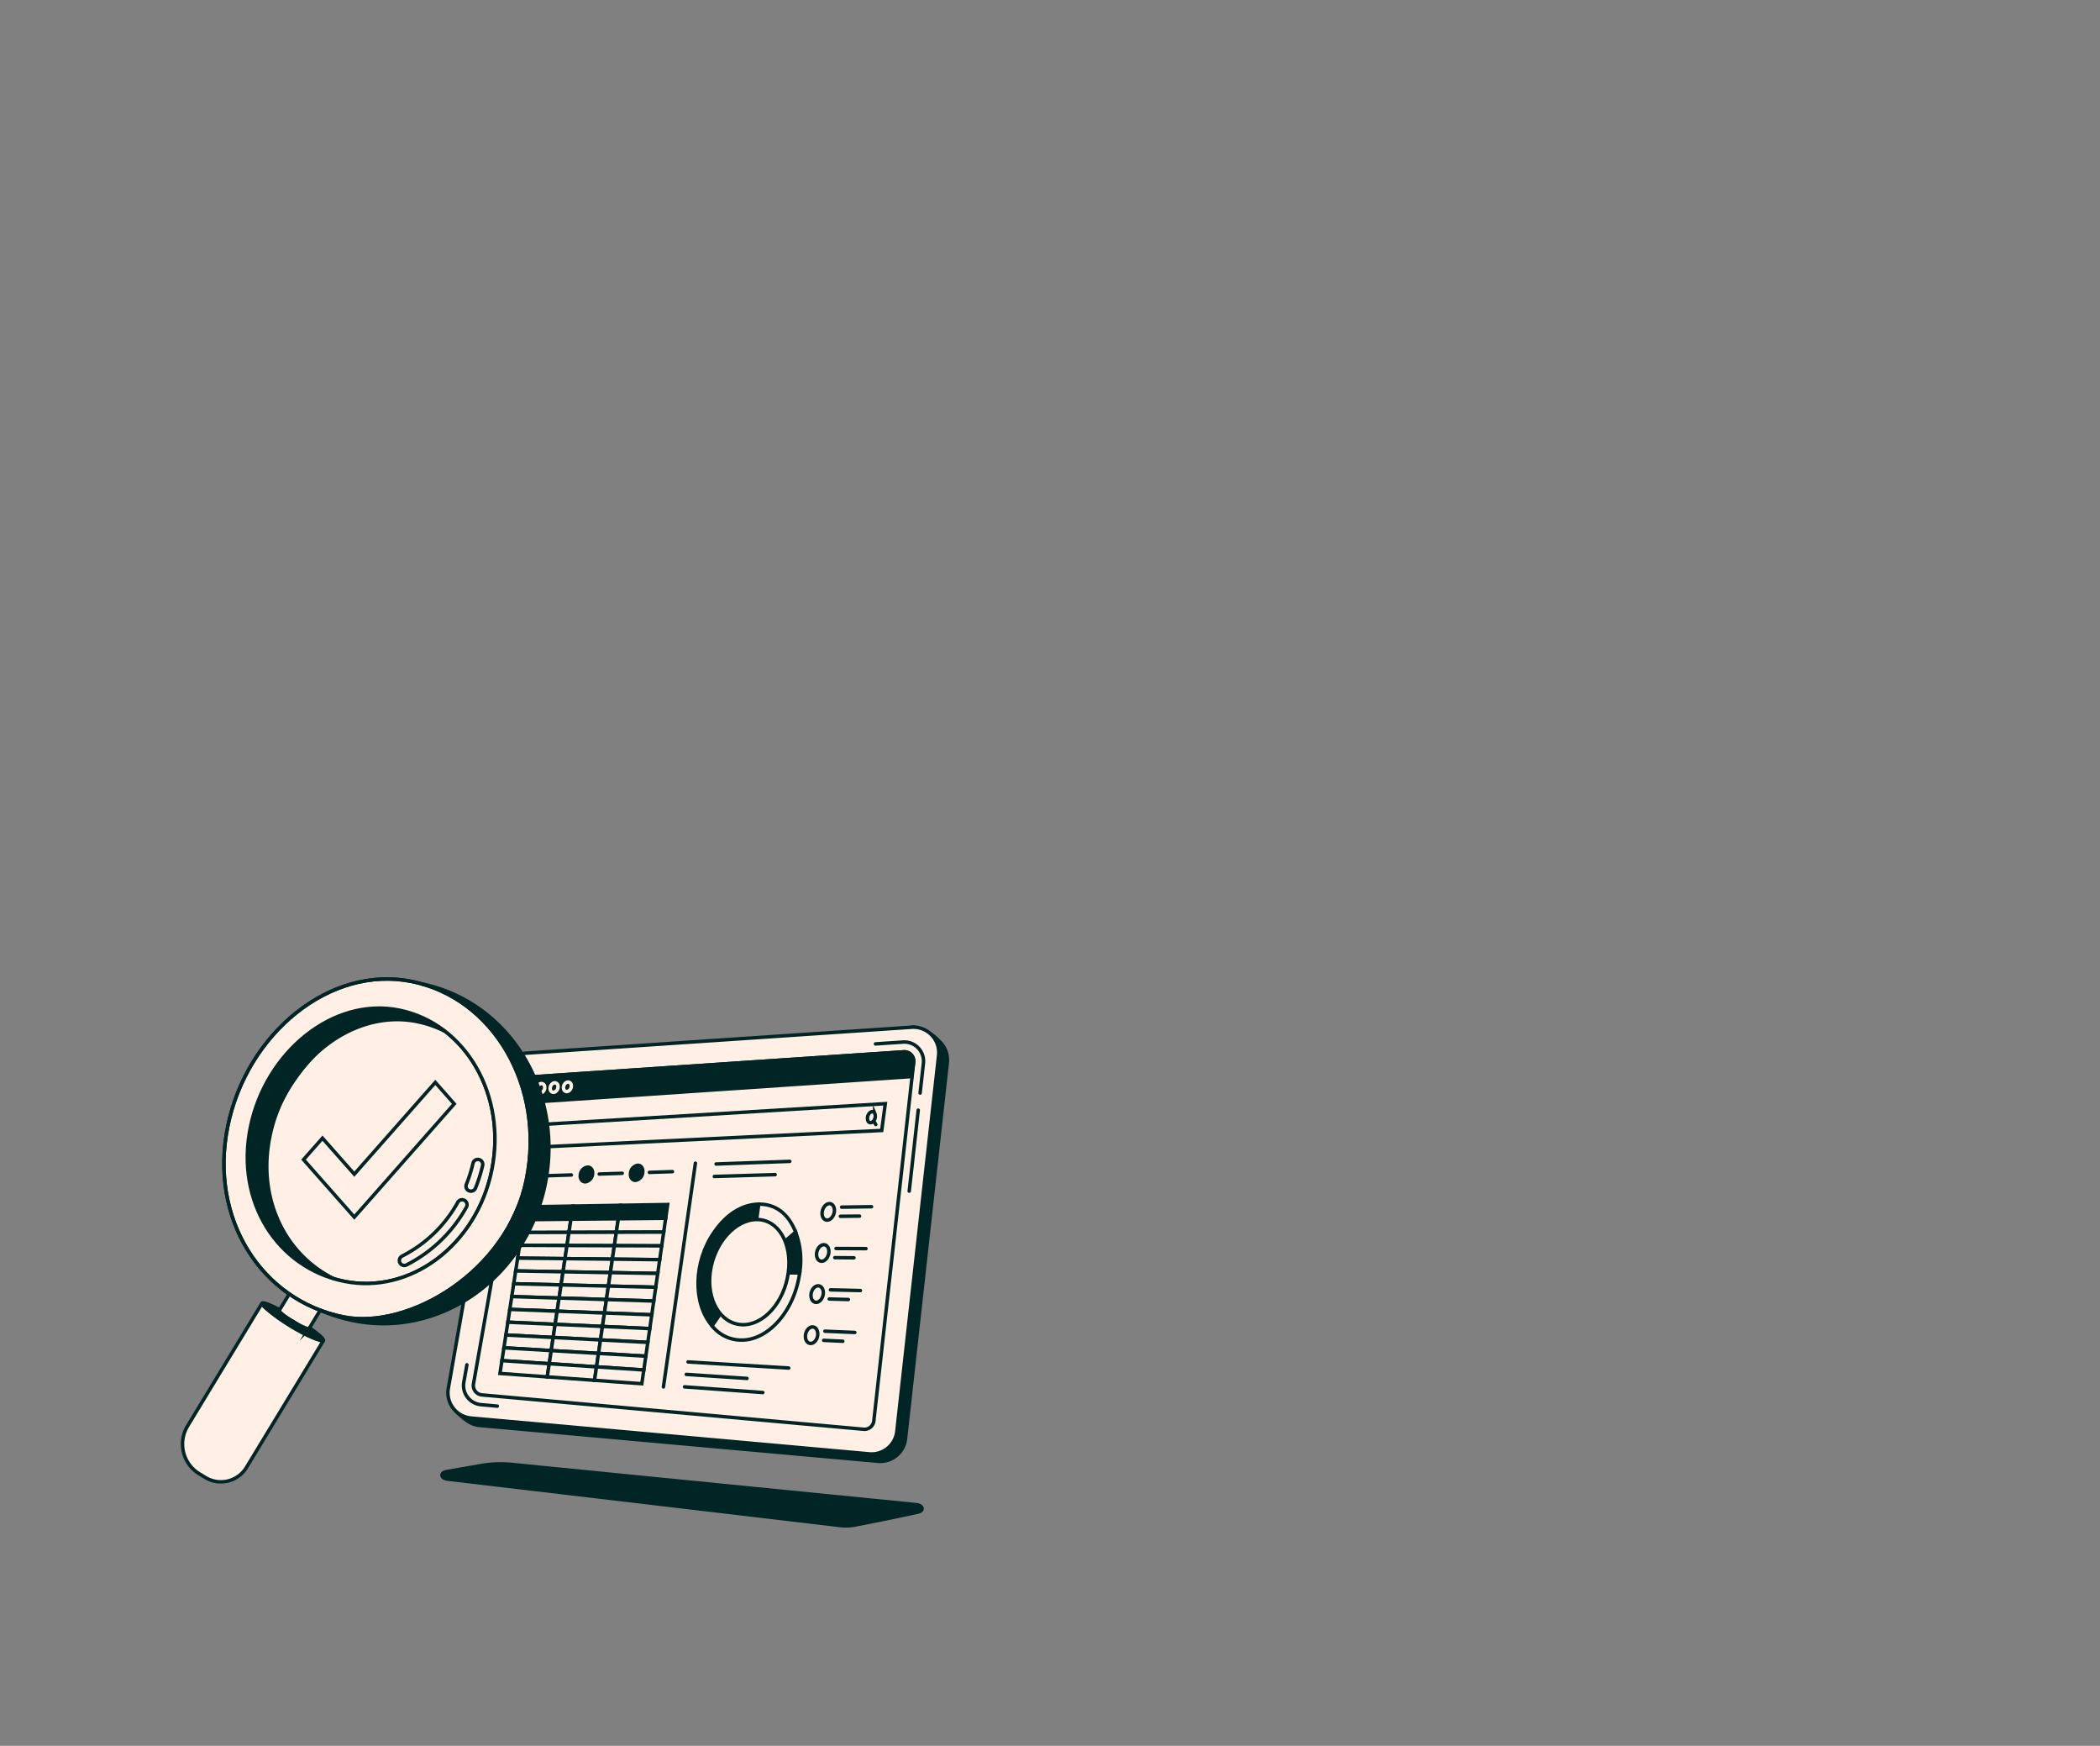<svg xmlns="http://www.w3.org/2000/svg" xmlns:xlink="http://www.w3.org/1999/xlink" width="604" height="502" viewBox="0 0 604 502">
  <rect x="0" y="0" width="604" height="502" fill="#808080" stroke="none"/>
  <defs>
    <clipPath id="clip-path">
      <rect id="Rectangle_962" data-name="Rectangle 962" width="604" height="502" transform="translate(405 4972)" fill="#fff"/>
    </clipPath>
    <clipPath id="clip-path-2">
      <rect id="Rectangle_945" data-name="Rectangle 945" width="221" height="158.246" fill="none"/>
    </clipPath>
  </defs>
  <g id="Mask_Group_33" data-name="Mask Group 33" transform="translate(-405 -4972)" clip-path="url(#clip-path)">
    <g id="Group_3412" data-name="Group 3412" transform="translate(457 5253)" clip-path="url(#clip-path-2)">
      <path id="Path_4687" data-name="Path 4687" d="M189.672,157.65a13.8,13.8,0,0,0,4.224-.149c3.657-.7,11.4-2.217,18.149-3.721,1.786-.4,1.42-1.938-.508-2.13L95.211,140.088a32.676,32.676,0,0,0-8.876.331l-10,1.75c-1.809.364-1.533,1.907.385,2.135,0,0,97.334,11.485,112.95,13.349h0Z" fill="#002524" fill-rule="evenodd"/>
      <path id="Path_4688" data-name="Path 4688" d="M189.672,157.65a13.8,13.8,0,0,0,4.224-.149c3.657-.7,11.4-2.217,18.149-3.721,1.786-.4,1.42-1.938-.508-2.13L95.211,140.088a32.676,32.676,0,0,0-8.876.331l-10,1.75c-1.809.364-1.533,1.907.385,2.135,0,0,97.334,11.485,112.95,13.349h0Z" fill="none" stroke="#002524" stroke-linecap="round" stroke-miterlimit="10" stroke-width="1"/>
      <path id="Path_4689" data-name="Path 4689" d="M208.441,132.7,220.454,24.591a7.287,7.287,0,0,0-2.406-6.269,13.237,13.237,0,0,0-7.164-3.967L102.076,23.93a7.311,7.311,0,0,0-6.71,6.026L79.438,120.318c-.226,1.285-1.612,1.9-1.211,3.04.494,1.41,2.92,3.284,4.128,4.16a7.288,7.288,0,0,0,3.629,1.356l114.537,10.3a7.314,7.314,0,0,0,7.924-6.474V132.7Z" fill="#002524"/>
      <path id="Path_4690" data-name="Path 4690" d="M208.441,132.7,220.454,24.591a7.287,7.287,0,0,0-2.406-6.269,13.237,13.237,0,0,0-7.164-3.967L102.076,23.93a7.311,7.311,0,0,0-6.71,6.026L79.438,120.318c-.226,1.285-1.612,1.9-1.211,3.04.494,1.41,2.92,3.284,4.128,4.16a7.288,7.288,0,0,0,3.629,1.356l114.537,10.3a7.314,7.314,0,0,0,7.924-6.474V132.7Z" fill="none" stroke="#002524" stroke-linecap="round" stroke-miterlimit="10" stroke-width="1"/>
      <path id="Path_4691" data-name="Path 4691" d="M205.95,130.576,217.963,22.469a7.313,7.313,0,0,0-7.758-8.1L99.584,21.806a7.311,7.311,0,0,0-6.71,6.025L76.947,118.194a7.313,7.313,0,0,0,6.546,8.553l114.537,10.3a7.313,7.313,0,0,0,7.923-6.474Z" fill="#ffefe5"/>
      <path id="Path_4692" data-name="Path 4692" d="M205.95,130.576,217.963,22.469a7.313,7.313,0,0,0-7.758-8.1L99.584,21.806a7.311,7.311,0,0,0-6.71,6.025L76.947,118.194a7.313,7.313,0,0,0,6.546,8.553l114.537,10.3a7.313,7.313,0,0,0,7.923-6.474Z" fill="none" stroke="#002524" stroke-linecap="round" stroke-miterlimit="10" stroke-width="1"/>
      <path id="Path_4693" data-name="Path 4693" d="M84.183,116.936,99.364,30.805a2.7,2.7,0,0,1,2.476-2.226l106.087-7.134a2.7,2.7,0,0,1,2.863,2.991L199.33,127.58a2.7,2.7,0,0,1-2.924,2.389L86.6,120.09a2.7,2.7,0,0,1-2.417-3.157h0Z" fill="#ffefe5"/>
      <path id="Path_4694" data-name="Path 4694" d="M84.183,116.936,99.364,30.805a2.7,2.7,0,0,1,2.476-2.226l106.087-7.134a2.7,2.7,0,0,1,2.863,2.991L199.33,127.58a2.7,2.7,0,0,1-2.924,2.389L86.6,120.09a2.7,2.7,0,0,1-2.417-3.157h0Z" fill="none" stroke="#002524" stroke-linecap="round" stroke-miterlimit="10" stroke-width="1"/>
      <path id="Path_4695" data-name="Path 4695" d="M98.213,36.089l1.151-5.282a2.7,2.7,0,0,1,2.476-2.225l106.087-7.136a2.7,2.7,0,0,1,2.863,2.991l-.577,4.119-112,7.533Z" fill="#002524"/>
      <path id="Path_4696" data-name="Path 4696" d="M98.213,36.089l1.151-5.282a2.7,2.7,0,0,1,2.476-2.225l106.087-7.136a2.7,2.7,0,0,1,2.863,2.991l-.577,4.119-112,7.533Z" fill="none" stroke="#002524" stroke-linecap="round" stroke-miterlimit="10" stroke-width="1"/>
      <path id="Path_4697" data-name="Path 4697" d="M104.646,31.43a.93.93,0,0,0-1.333-.766,1.673,1.673,0,0,0-.871,1.76.93.93,0,0,0,1.333.767,1.674,1.674,0,0,0,.871-1.761" fill="#002524"/>
      <path id="Path_4698" data-name="Path 4698" d="M104.646,31.43a.93.93,0,0,0-1.333-.766,1.673,1.673,0,0,0-.871,1.76.93.93,0,0,0,1.333.767A1.674,1.674,0,0,0,104.646,31.43Z" fill="none" stroke="#ffefe5" stroke-linecap="round" stroke-miterlimit="10" stroke-width="1"/>
      <path id="Path_4699" data-name="Path 4699" d="M108.475,31.217a.93.93,0,0,0-1.333-.766,1.678,1.678,0,0,0-.871,1.76.93.93,0,0,0,1.333.767,1.674,1.674,0,0,0,.871-1.761" fill="#002524"/>
      <path id="Path_4700" data-name="Path 4700" d="M108.475,31.217a.93.93,0,0,0-1.333-.766,1.678,1.678,0,0,0-.871,1.76.93.93,0,0,0,1.333.767A1.674,1.674,0,0,0,108.475,31.217Z" fill="none" stroke="#ffefe5" stroke-linecap="round" stroke-miterlimit="10" stroke-width="1"/>
      <path id="Path_4701" data-name="Path 4701" d="M112.3,31a.93.93,0,0,0-1.333-.766A1.673,1.673,0,0,0,110.1,32a.93.93,0,0,0,1.333.767A1.674,1.674,0,0,0,112.3,31" fill="#002524"/>
      <path id="Path_4702" data-name="Path 4702" d="M112.3,31a.93.93,0,0,0-1.333-.766A1.673,1.673,0,0,0,110.1,32a.93.93,0,0,0,1.333.767A1.674,1.674,0,0,0,112.3,31Z" fill="none" stroke="#ffefe5" stroke-linecap="round" stroke-miterlimit="10" stroke-width="1"/>
      <path id="Path_4703" data-name="Path 4703" d="M91.023,123.32l-4.678-.42a5.52,5.52,0,0,1-4.941-6.454l.882-5.008" fill="none" stroke="#002524" stroke-linecap="round" stroke-miterlimit="10" stroke-width="1"/>
      <path id="Path_4704" data-name="Path 4704" d="M212.1,38.212l-1.574,14.169L209.51,61.5" fill="#ffefe5"/>
      <path id="Path_4705" data-name="Path 4705" d="M212.1,38.212l-1.574,14.169L209.51,61.5" fill="none" stroke="#002524" stroke-linecap="round" stroke-miterlimit="10" stroke-width="1"/>
      <path id="Path_4706" data-name="Path 4706" d="M199.807,19.166l7.933-.533c.125-.008.251-.013.374-.013a5.517,5.517,0,0,1,5.48,6.126l-.949,8.54" fill="none" stroke="#002524" stroke-linecap="round" stroke-miterlimit="10" stroke-width="1"/>
      <path id="Path_4707" data-name="Path 4707" d="M201.6,44.05l-99.825,4.831,1-6.5,99.853-6.036Z" fill="#ffefe5"/>
      <path id="Path_4708" data-name="Path 4708" d="M201.6,44.05l-99.825,4.831,1-6.5,99.853-6.036Z" fill="none" stroke="#002524" stroke-linecap="round" stroke-miterlimit="10" stroke-width="1"/>
      <path id="Path_4709" data-name="Path 4709" d="M112.207,69.576l-13.628.133.564-3.685,13.63-.226Z" fill="#002524"/>
      <path id="Path_4710" data-name="Path 4710" d="M112.207,69.576l-13.628.133.564-3.685,13.63-.226Z" fill="none" stroke="#002524" stroke-linecap="round" stroke-miterlimit="10" stroke-width="1"/>
      <path id="Path_4711" data-name="Path 4711" d="M125.835,69.442l-13.628.133.567-3.778,13.63-.225Z" fill="#002524"/>
      <path id="Path_4712" data-name="Path 4712" d="M125.835,69.442l-13.628.133.567-3.778,13.63-.225Z" fill="none" stroke="#002524" stroke-linecap="round" stroke-miterlimit="10" stroke-width="1"/>
      <path id="Path_4713" data-name="Path 4713" d="M139.462,69.309l-13.628.133.569-3.87,13.631-.225Z" fill="#002524"/>
      <path id="Path_4714" data-name="Path 4714" d="M139.462,69.309l-13.628.133.569-3.87,13.631-.225Z" fill="none" stroke="#002524" stroke-linecap="round" stroke-miterlimit="10" stroke-width="1"/>
      <path id="Path_4715" data-name="Path 4715" d="M163.511,84.78,152.8,100.225c-5.593-6.459-5.339-18.392.577-26.9,3.55-5.166,8.043-8.008,12.848-8.085L163.508,84.78Z" fill="#002524"/>
      <path id="Path_4716" data-name="Path 4716" d="M163.511,84.78,152.8,100.225c-5.593-6.459-5.339-18.392.577-26.9,3.55-5.166,8.043-8.008,12.848-8.085L163.508,84.78Z" fill="none" stroke="#002524" stroke-linecap="round" stroke-miterlimit="10" stroke-width="1"/>
      <path id="Path_4717" data-name="Path 4717" d="M163.511,84.78,178,85.016c-1.507,11.049-9.211,19.689-17.208,19.3a10.7,10.7,0,0,1-7.994-4.093Z" fill="#ffefe5"/>
      <path id="Path_4718" data-name="Path 4718" d="M163.511,84.78,178,85.016c-1.507,11.049-9.211,19.689-17.208,19.3a10.7,10.7,0,0,1-7.994-4.093Z" fill="none" stroke="#002524" stroke-linecap="round" stroke-miterlimit="10" stroke-width="1"/>
      <path id="Path_4719" data-name="Path 4719" d="M163.511,84.78l13.325-11.516A22.782,22.782,0,0,1,178,85.016Z" fill="#002524"/>
      <path id="Path_4720" data-name="Path 4720" d="M163.511,84.78l13.325-11.516A22.782,22.782,0,0,1,178,85.016Z" fill="none" stroke="#002524" stroke-linecap="round" stroke-miterlimit="10" stroke-width="1"/>
      <path id="Path_4721" data-name="Path 4721" d="M163.511,84.78l2.717-19.538c4.806-.077,8.517,2.714,10.611,8.022L163.514,84.78Z" fill="#ffefe5"/>
      <path id="Path_4722" data-name="Path 4722" d="M163.511,84.78l2.717-19.538c4.806-.077,8.517,2.714,10.611,8.022L163.514,84.78Z" fill="none" stroke="#002524" stroke-linecap="round" stroke-miterlimit="10" stroke-width="1"/>
      <path id="Path_4723" data-name="Path 4723" d="M174.727,84.962c-1.164,8.507-7.128,15.194-13.318,14.937s-10.27-7.107-9.114-15.3,7.12-14.883,13.318-14.937,10.278,6.8,9.114,15.3" fill="#ffefe5"/>
      <path id="Path_4724" data-name="Path 4724" d="M174.727,84.962c-1.164,8.507-7.128,15.194-13.318,14.937s-10.27-7.107-9.114-15.3,7.12-14.883,13.318-14.937S175.891,76.454,174.727,84.962Z" fill="none" stroke="#002524" stroke-linecap="round" stroke-miterlimit="10" stroke-width="1"/>
      <path id="Path_4725" data-name="Path 4725" d="M187.976,67.441c-.179,1.32-1.107,2.4-2.074,2.4s-1.607-1.048-1.43-2.36,1.108-2.389,2.074-2.4,1.607,1.044,1.43,2.361" fill="#ffefe5"/>
      <path id="Path_4726" data-name="Path 4726" d="M187.976,67.441c-.179,1.32-1.107,2.4-2.074,2.4s-1.607-1.048-1.43-2.36,1.108-2.389,2.074-2.4S188.153,66.124,187.976,67.441Z" fill="none" stroke="#002524" stroke-linecap="round" stroke-miterlimit="10" stroke-width="1"/>
      <line id="Line_778" data-name="Line 778" y1="0.12" x2="8.609" transform="translate(190.064 65.98)" fill="none" stroke="#002524" stroke-linecap="round" stroke-miterlimit="10" stroke-width="1"/>
      <line id="Line_779" data-name="Line 779" y1="0.054" x2="5.505" transform="translate(189.711 68.681)" fill="none" stroke="#002524" stroke-linecap="round" stroke-miterlimit="10" stroke-width="1"/>
      <path id="Path_4727" data-name="Path 4727" d="M186.376,79.295c-.179,1.32-1.107,2.381-2.074,2.371s-1.607-1.082-1.427-2.394,1.107-2.373,2.073-2.371,1.607,1.074,1.428,2.394" fill="#ffefe5"/>
      <path id="Path_4728" data-name="Path 4728" d="M186.376,79.295c-.179,1.32-1.107,2.381-2.074,2.371s-1.607-1.082-1.427-2.394,1.107-2.373,2.073-2.371S186.555,77.975,186.376,79.295Z" fill="none" stroke="#002524" stroke-linecap="round" stroke-miterlimit="10" stroke-width="1"/>
      <line id="Line_780" data-name="Line 780" x2="8.607" y2="0.041" transform="translate(188.463 77.99)" fill="none" stroke="#002524" stroke-linecap="round" stroke-miterlimit="10" stroke-width="1"/>
      <line id="Line_781" data-name="Line 781" x2="5.505" y2="0.051" transform="translate(188.109 80.622)" fill="none" stroke="#002524" stroke-linecap="round" stroke-miterlimit="10" stroke-width="1"/>
      <path id="Path_4729" data-name="Path 4729" d="M184.777,91.146c-.179,1.32-1.107,2.366-2.074,2.337s-1.6-1.114-1.427-2.427,1.1-2.358,2.073-2.337,1.607,1.107,1.428,2.427" fill="#ffefe5"/>
      <path id="Path_4730" data-name="Path 4730" d="M184.777,91.146c-.179,1.32-1.107,2.366-2.074,2.337s-1.6-1.114-1.427-2.427,1.1-2.358,2.073-2.337S184.956,89.826,184.777,91.146Z" fill="none" stroke="#002524" stroke-linecap="round" stroke-miterlimit="10" stroke-width="1"/>
      <line id="Line_782" data-name="Line 782" x2="8.599" y2="0.205" transform="translate(186.863 89.88)" fill="none" stroke="#002524" stroke-linecap="round" stroke-miterlimit="10" stroke-width="1"/>
      <line id="Line_783" data-name="Line 783" x2="5.503" y2="0.154" transform="translate(186.507 92.512)" fill="none" stroke="#002524" stroke-linecap="round" stroke-miterlimit="10" stroke-width="1"/>
      <path id="Path_4731" data-name="Path 4731" d="M183.175,103c-.179,1.32-1.1,2.35-2.071,2.3s-1.6-1.148-1.428-2.46,1.105-2.343,2.071-2.305,1.605,1.141,1.428,2.461" fill="#ffefe5"/>
      <path id="Path_4732" data-name="Path 4732" d="M183.175,103c-.179,1.32-1.1,2.35-2.071,2.3s-1.6-1.148-1.428-2.46,1.105-2.343,2.071-2.305S183.352,101.68,183.175,103Z" fill="none" stroke="#002524" stroke-linecap="round" stroke-miterlimit="10" stroke-width="1"/>
      <line id="Line_784" data-name="Line 784" x2="8.596" y2="0.367" transform="translate(185.261 101.77)" fill="none" stroke="#002524" stroke-linecap="round" stroke-miterlimit="10" stroke-width="1"/>
      <line id="Line_785" data-name="Line 785" x2="5.498" y2="0.259" transform="translate(184.908 104.402)" fill="none" stroke="#002524" stroke-linecap="round" stroke-miterlimit="10" stroke-width="1"/>
      <line id="Line_786" data-name="Line 786" x1="9.196" y2="64.34" transform="translate(138.819 53.457)" fill="none" stroke="#002524" stroke-linecap="round" stroke-miterlimit="10" stroke-width="1"/>
      <path id="Path_4733" data-name="Path 4733" d="M199.273,41.31c-.52.641-1.227.677-1.584.085a2.117,2.117,0,0,1,.3-2.23c.519-.641,1.27-.705,1.584-.09A2.182,2.182,0,0,1,199.273,41.31Z" fill="#ffefe5"/>
      <path id="Path_4734" data-name="Path 4734" d="M199.273,41.31c-.52.641-1.227.677-1.584.085a2.117,2.117,0,0,1,.3-2.23c.519-.641,1.27-.705,1.584-.09A2.182,2.182,0,0,1,199.273,41.31Z" fill="none" stroke="#002524" stroke-linecap="round" stroke-miterlimit="10" stroke-width="1"/>
      <line id="Line_787" data-name="Line 787" x2="0.51" y2="0.856" transform="translate(199.379 41.485)" fill="none" stroke="#002524" stroke-linecap="round" stroke-miterlimit="10" stroke-width="1"/>
      <line id="Line_788" data-name="Line 788" x2="28.955" y2="1.751" transform="translate(145.896 110.613)" fill="none" stroke="#002524" stroke-linecap="round" stroke-miterlimit="10" stroke-width="1"/>
      <line id="Line_789" data-name="Line 789" x2="17.457" y2="1.161" transform="translate(145.391 114.193)" fill="none" stroke="#002524" stroke-linecap="round" stroke-miterlimit="10" stroke-width="1"/>
      <line id="Line_790" data-name="Line 790" y1="0.761" x2="21.196" transform="translate(153.962 52.937)" fill="none" stroke="#002524" stroke-linecap="round" stroke-miterlimit="10" stroke-width="1"/>
      <line id="Line_791" data-name="Line 791" y1="0.52" x2="17.5" transform="translate(153.454 56.756)" fill="none" stroke="#002524" stroke-linecap="round" stroke-miterlimit="10" stroke-width="1"/>
      <line id="Line_792" data-name="Line 792" x2="22.524" y2="1.635" transform="translate(144.883 117.774)" fill="none" stroke="#002524" stroke-linecap="round" stroke-miterlimit="10" stroke-width="1"/>
      <path id="Path_4735" data-name="Path 4735" d="M111.641,73.354l-13.625.038.564-3.683,13.627-.133Z" fill="#ffefe5"/>
      <path id="Path_4736" data-name="Path 4736" d="M111.641,73.354l-13.625.038.564-3.683,13.627-.133Z" fill="none" stroke="#002524" stroke-linecap="round" stroke-miterlimit="10" stroke-width="1"/>
      <path id="Path_4737" data-name="Path 4737" d="M125.266,73.313l-13.625.041.566-3.778,13.628-.133Z" fill="#ffefe5"/>
      <path id="Path_4738" data-name="Path 4738" d="M125.266,73.313l-13.625.041.566-3.778,13.628-.133Z" fill="none" stroke="#002524" stroke-linecap="round" stroke-miterlimit="10" stroke-width="1"/>
      <path id="Path_4739" data-name="Path 4739" d="M138.891,73.274l-13.625.038.569-3.87,13.628-.133Z" fill="#ffefe5"/>
      <path id="Path_4740" data-name="Path 4740" d="M138.891,73.274l-13.625.038.569-3.87,13.628-.133Z" fill="none" stroke="#002524" stroke-linecap="round" stroke-miterlimit="10" stroke-width="1"/>
      <path id="Path_4741" data-name="Path 4741" d="M111.074,77.131l-13.625-.056.566-3.683,13.625-.039Z" fill="#ffefe5"/>
      <path id="Path_4742" data-name="Path 4742" d="M111.074,77.131l-13.625-.056.566-3.683,13.625-.039Z" fill="none" stroke="#002524" stroke-linecap="round" stroke-miterlimit="10" stroke-width="1"/>
      <path id="Path_4743" data-name="Path 4743" d="M124.7,77.185l-13.623-.054.567-3.778,13.625-.041Z" fill="#ffefe5"/>
      <path id="Path_4744" data-name="Path 4744" d="M124.7,77.185l-13.623-.054.567-3.778,13.625-.041Z" fill="none" stroke="#002524" stroke-linecap="round" stroke-miterlimit="10" stroke-width="1"/>
      <path id="Path_4745" data-name="Path 4745" d="M138.319,77.239,124.7,77.185l.569-3.873,13.626-.038Z" fill="#ffefe5"/>
      <path id="Path_4746" data-name="Path 4746" d="M138.319,77.239,124.7,77.185l.569-3.873,13.626-.038Z" fill="none" stroke="#002524" stroke-linecap="round" stroke-miterlimit="10" stroke-width="1"/>
      <path id="Path_4747" data-name="Path 4747" d="M110.505,80.907l-13.62-.146.564-3.686,13.625.057Z" fill="#ffefe5"/>
      <path id="Path_4748" data-name="Path 4748" d="M110.505,80.907l-13.62-.146.564-3.686,13.625.057Z" fill="none" stroke="#002524" stroke-linecap="round" stroke-miterlimit="10" stroke-width="1"/>
      <path id="Path_4749" data-name="Path 4749" d="M124.128,81.055,110.5,80.906l.569-3.775,13.623.054Z" fill="#ffefe5"/>
      <path id="Path_4750" data-name="Path 4750" d="M124.128,81.055,110.5,80.906l.569-3.775,13.623.054Z" fill="none" stroke="#002524" stroke-linecap="round" stroke-miterlimit="10" stroke-width="1"/>
      <path id="Path_4751" data-name="Path 4751" d="M137.748,81.2l-13.62-.149.569-3.87,13.623.054Z" fill="#ffefe5"/>
      <path id="Path_4752" data-name="Path 4752" d="M137.748,81.2l-13.62-.149.569-3.87,13.623.054Z" fill="none" stroke="#002524" stroke-linecap="round" stroke-miterlimit="10" stroke-width="1"/>
      <path id="Path_4753" data-name="Path 4753" d="M109.939,84.685l-13.617-.241.563-3.683,13.62.146Z" fill="#ffefe5"/>
      <path id="Path_4754" data-name="Path 4754" d="M109.939,84.685l-13.617-.241.563-3.683,13.62.146Z" fill="none" stroke="#002524" stroke-linecap="round" stroke-miterlimit="10" stroke-width="1"/>
      <path id="Path_4755" data-name="Path 4755" d="M123.559,84.926l-13.62-.241.566-3.778,13.623.149Z" fill="#ffefe5"/>
      <path id="Path_4756" data-name="Path 4756" d="M123.559,84.926l-13.62-.241.566-3.778,13.623.149Z" fill="none" stroke="#002524" stroke-linecap="round" stroke-miterlimit="10" stroke-width="1"/>
      <path id="Path_4757" data-name="Path 4757" d="M137.176,85.167l-13.617-.241.569-3.87,13.62.149Z" fill="#ffefe5"/>
      <path id="Path_4758" data-name="Path 4758" d="M137.176,85.167l-13.617-.241.569-3.87,13.62.149Z" fill="none" stroke="#002524" stroke-linecap="round" stroke-miterlimit="10" stroke-width="1"/>
      <path id="Path_4759" data-name="Path 4759" d="M109.372,88.463,95.755,88.13l.566-3.686,13.617.241Z" fill="#ffefe5"/>
      <path id="Path_4760" data-name="Path 4760" d="M109.372,88.463,95.755,88.13l.566-3.686,13.617.241Z" fill="none" stroke="#002524" stroke-linecap="round" stroke-miterlimit="10" stroke-width="1"/>
      <path id="Path_4761" data-name="Path 4761" d="M122.99,88.8l-13.617-.333.566-3.778,13.62.241Z" fill="#ffefe5"/>
      <path id="Path_4762" data-name="Path 4762" d="M122.99,88.8l-13.617-.333.566-3.778,13.62.241Z" fill="none" stroke="#002524" stroke-linecap="round" stroke-miterlimit="10" stroke-width="1"/>
      <path id="Path_4763" data-name="Path 4763" d="M136.6,89.132,122.99,88.8l.569-3.87,13.618.241Z" fill="#ffefe5"/>
      <path id="Path_4764" data-name="Path 4764" d="M136.6,89.132,122.99,88.8l.569-3.87,13.618.241Z" fill="none" stroke="#002524" stroke-linecap="round" stroke-miterlimit="10" stroke-width="1"/>
      <path id="Path_4765" data-name="Path 4765" d="M108.806,92.241l-13.615-.428.564-3.683,13.617.333Z" fill="#ffefe5"/>
      <path id="Path_4766" data-name="Path 4766" d="M108.806,92.241l-13.615-.428.564-3.683,13.617.333Z" fill="none" stroke="#002524" stroke-linecap="round" stroke-miterlimit="10" stroke-width="1"/>
      <path id="Path_4767" data-name="Path 4767" d="M122.421,92.669l-13.615-.428.567-3.778,13.617.333Z" fill="#ffefe5"/>
      <path id="Path_4768" data-name="Path 4768" d="M122.421,92.669l-13.615-.428.567-3.778,13.617.333Z" fill="none" stroke="#002524" stroke-linecap="round" stroke-miterlimit="10" stroke-width="1"/>
      <path id="Path_4769" data-name="Path 4769" d="M136.033,93.1l-13.612-.428.569-3.873,13.615.336Z" fill="#ffefe5"/>
      <path id="Path_4770" data-name="Path 4770" d="M136.033,93.1l-13.612-.428.569-3.873,13.615.336Z" fill="none" stroke="#002524" stroke-linecap="round" stroke-miterlimit="10" stroke-width="1"/>
      <path id="Path_4771" data-name="Path 4771" d="M108.239,96.019,94.627,95.5l.564-3.683,13.614.428Z" fill="#ffefe5"/>
      <path id="Path_4772" data-name="Path 4772" d="M108.239,96.019,94.627,95.5l.564-3.683,13.614.428Z" fill="none" stroke="#002524" stroke-linecap="round" stroke-miterlimit="10" stroke-width="1"/>
      <path id="Path_4773" data-name="Path 4773" d="M121.849,96.539l-13.61-.52.567-3.778,13.615.428Z" fill="#ffefe5"/>
      <path id="Path_4774" data-name="Path 4774" d="M121.849,96.539l-13.61-.52.567-3.778,13.615.428Z" fill="none" stroke="#002524" stroke-linecap="round" stroke-miterlimit="10" stroke-width="1"/>
      <path id="Path_4775" data-name="Path 4775" d="M135.461,97.059l-13.612-.52.571-3.87,13.613.428Z" fill="#ffefe5"/>
      <path id="Path_4776" data-name="Path 4776" d="M135.461,97.059l-13.612-.52.571-3.87,13.613.428Z" fill="none" stroke="#002524" stroke-linecap="round" stroke-miterlimit="10" stroke-width="1"/>
      <path id="Path_4777" data-name="Path 4777" d="M107.67,99.8l-13.607-.615.564-3.686,13.612.523Z" fill="#ffefe5"/>
      <path id="Path_4778" data-name="Path 4778" d="M107.67,99.8l-13.607-.615.564-3.686,13.612.523Z" fill="none" stroke="#002524" stroke-linecap="round" stroke-miterlimit="10" stroke-width="1"/>
      <path id="Path_4779" data-name="Path 4779" d="M121.28,100.409,107.67,99.8l.569-3.777,13.61.52Z" fill="#ffefe5"/>
      <path id="Path_4780" data-name="Path 4780" d="M121.28,100.409,107.67,99.8l.569-3.777,13.61.52Z" fill="none" stroke="#002524" stroke-linecap="round" stroke-miterlimit="10" stroke-width="1"/>
      <path id="Path_4781" data-name="Path 4781" d="M134.89,101.024l-13.61-.615.569-3.87,13.613.52Z" fill="#ffefe5"/>
      <path id="Path_4782" data-name="Path 4782" d="M134.89,101.024l-13.61-.615.569-3.87,13.613.52Z" fill="none" stroke="#002524" stroke-linecap="round" stroke-miterlimit="10" stroke-width="1"/>
      <path id="Path_4783" data-name="Path 4783" d="M107.1,103.572,93.5,102.865l.566-3.684,13.607.616Z" fill="#ffefe5"/>
      <path id="Path_4784" data-name="Path 4784" d="M107.1,103.572,93.5,102.865l.566-3.684,13.607.616Z" fill="none" stroke="#002524" stroke-linecap="round" stroke-miterlimit="10" stroke-width="1"/>
      <path id="Path_4785" data-name="Path 4785" d="M120.711,104.282l-13.607-.71.566-3.775,13.61.612Z" fill="#ffefe5"/>
      <path id="Path_4786" data-name="Path 4786" d="M120.711,104.282l-13.607-.71.566-3.775,13.61.612Z" fill="none" stroke="#002524" stroke-linecap="round" stroke-miterlimit="10" stroke-width="1"/>
      <path id="Path_4787" data-name="Path 4787" d="M134.318,104.989l-13.607-.707.569-3.873,13.61.615Z" fill="#ffefe5"/>
      <path id="Path_4788" data-name="Path 4788" d="M134.318,104.989l-13.607-.707.569-3.873,13.61.615Z" fill="none" stroke="#002524" stroke-linecap="round" stroke-miterlimit="10" stroke-width="1"/>
      <path id="Path_4789" data-name="Path 4789" d="M106.537,107.35l-13.605-.8.564-3.685,13.607.707Z" fill="#ffefe5"/>
      <path id="Path_4790" data-name="Path 4790" d="M106.537,107.35l-13.605-.8.564-3.685,13.607.707Z" fill="none" stroke="#002524" stroke-linecap="round" stroke-miterlimit="10" stroke-width="1"/>
      <path id="Path_4791" data-name="Path 4791" d="M120.142,108.152l-13.605-.8.567-3.778,13.607.71Z" fill="#ffefe5"/>
      <path id="Path_4792" data-name="Path 4792" d="M120.142,108.152l-13.605-.8.567-3.778,13.607.71Z" fill="none" stroke="#002524" stroke-linecap="round" stroke-miterlimit="10" stroke-width="1"/>
      <path id="Path_4793" data-name="Path 4793" d="M133.747,108.952l-13.6-.8.569-3.87,13.608.708Z" fill="#ffefe5"/>
      <path id="Path_4794" data-name="Path 4794" d="M133.747,108.952l-13.6-.8.569-3.87,13.608.708Z" fill="none" stroke="#002524" stroke-linecap="round" stroke-miterlimit="10" stroke-width="1"/>
      <path id="Path_4795" data-name="Path 4795" d="M105.971,111.128l-13.6-.895.564-3.683,13.6.8Z" fill="#ffefe5"/>
      <path id="Path_4796" data-name="Path 4796" d="M105.971,111.128l-13.6-.895.564-3.683,13.6.8Z" fill="none" stroke="#002524" stroke-linecap="round" stroke-miterlimit="10" stroke-width="1"/>
      <path id="Path_4797" data-name="Path 4797" d="M119.573,112.022l-13.6-.895.566-3.777,13.605.8Z" fill="#ffefe5"/>
      <path id="Path_4798" data-name="Path 4798" d="M119.573,112.022l-13.6-.895.566-3.777,13.605.8Z" fill="none" stroke="#002524" stroke-linecap="round" stroke-miterlimit="10" stroke-width="1"/>
      <path id="Path_4799" data-name="Path 4799" d="M133.175,112.917l-13.6-.895.569-3.87,13.605.8Z" fill="#ffefe5"/>
      <path id="Path_4800" data-name="Path 4800" d="M133.175,112.917l-13.6-.895.569-3.87,13.605.8Z" fill="none" stroke="#002524" stroke-linecap="round" stroke-miterlimit="10" stroke-width="1"/>
      <path id="Path_4801" data-name="Path 4801" d="M105.4,114.906l-13.6-.987.566-3.685,13.6.894Z" fill="#ffefe5"/>
      <path id="Path_4802" data-name="Path 4802" d="M105.4,114.906l-13.6-.987.566-3.685,13.6.894Z" fill="none" stroke="#002524" stroke-linecap="round" stroke-miterlimit="10" stroke-width="1"/>
      <path id="Path_4803" data-name="Path 4803" d="M119,115.892l-13.6-.987.567-3.778,13.6.9Z" fill="#ffefe5"/>
      <path id="Path_4804" data-name="Path 4804" d="M119,115.892l-13.6-.987.567-3.778,13.6.9Z" fill="none" stroke="#002524" stroke-linecap="round" stroke-miterlimit="10" stroke-width="1"/>
      <path id="Path_4805" data-name="Path 4805" d="M132.6,116.882l-13.6-.989.569-3.871,13.6.9Z" fill="#ffefe5"/>
      <path id="Path_4806" data-name="Path 4806" d="M132.6,116.882l-13.6-.989.569-3.871,13.6.9Z" fill="none" stroke="#002524" stroke-linecap="round" stroke-miterlimit="10" stroke-width="1"/>
      <path id="Path_4807" data-name="Path 4807" d="M103.8,57.127a2.413,2.413,0,0,1-2.066,2.112c-.966.028-1.612-.866-1.438-2a2.431,2.431,0,0,1,2.066-2.112c.966-.036,1.612.859,1.438,2" fill="#ffefe5"/>
      <path id="Path_4808" data-name="Path 4808" d="M103.8,57.127a2.413,2.413,0,0,1-2.066,2.112c-.966.028-1.612-.866-1.438-2a2.431,2.431,0,0,1,2.066-2.112C103.326,55.094,103.972,55.989,103.8,57.127Z" fill="none" stroke="#002524" stroke-linecap="round" stroke-miterlimit="10" stroke-width="1"/>
      <line id="Line_793" data-name="Line 793" y1="0.218" x2="6.628" transform="translate(105.71 56.847)" fill="none" stroke="#002524" stroke-linecap="round" stroke-miterlimit="10" stroke-width="1"/>
      <path id="Path_4809" data-name="Path 4809" d="M118.427,56.648a2.444,2.444,0,0,1-2.068,2.168c-.969.029-1.613-.892-1.438-2.053a2.459,2.459,0,0,1,2.068-2.168c.969-.036,1.612.884,1.438,2.053" fill="#002524"/>
      <path id="Path_4810" data-name="Path 4810" d="M118.427,56.648a2.444,2.444,0,0,1-2.068,2.168c-.969.029-1.613-.892-1.438-2.053a2.459,2.459,0,0,1,2.068-2.168C117.958,54.559,118.6,55.479,118.427,56.648Z" fill="none" stroke="#002524" stroke-linecap="round" stroke-miterlimit="10" stroke-width="1"/>
      <line id="Line_794" data-name="Line 794" y1="0.218" x2="6.625" transform="translate(120.34 56.366)" fill="none" stroke="#002524" stroke-linecap="round" stroke-miterlimit="10" stroke-width="1"/>
      <path id="Path_4811" data-name="Path 4811" d="M132.86,56.173a2.479,2.479,0,0,1-2.068,2.225c-.967.028-1.61-.915-1.436-2.11a2.492,2.492,0,0,1,2.069-2.224c.966-.036,1.609.907,1.435,2.109" fill="#002524"/>
      <path id="Path_4812" data-name="Path 4812" d="M132.86,56.173a2.479,2.479,0,0,1-2.068,2.225c-.967.028-1.61-.915-1.436-2.11a2.492,2.492,0,0,1,2.069-2.224C132.391,54.028,133.034,54.971,132.86,56.173Z" fill="none" stroke="#002524" stroke-linecap="round" stroke-miterlimit="10" stroke-width="1"/>
      <line id="Line_795" data-name="Line 795" y1="0.218" x2="6.625" transform="translate(134.772 55.891)" fill="none" stroke="#002524" stroke-linecap="round" stroke-miterlimit="10" stroke-width="1"/>
      <path id="Path_4813" data-name="Path 4813" d="M89.447,55.487C85.054,77.017,66.023,91.313,46.939,87.42s-31.31-22.8-26.917-44.33S43.761,5.561,62.845,9.454,93.84,33.957,89.447,55.487Z" fill="#ffefe5"/>
      <path id="Path_4814" data-name="Path 4814" d="M89.447,55.487C85.054,77.017,66.023,91.313,46.939,87.42s-31.31-22.8-26.917-44.33S43.761,5.561,62.845,9.454,93.84,33.957,89.447,55.487Z" fill="none" stroke="#002524" stroke-linecap="round" stroke-miterlimit="10" stroke-width="1"/>
      <path id="Path_4815" data-name="Path 4815" d="M40.959,104.561l-22.078,36.39a8.592,8.592,0,0,1-11.8,2.889L5.31,142.766a9.991,9.991,0,0,1-3.361-13.723L23.3,93.85" fill="#ffefe5"/>
      <path id="Path_4816" data-name="Path 4816" d="M23.524,94.056c.469-.764,4.689.974,9.428,3.881s8.2,5.882,7.73,6.646-4.689-.974-9.427-3.881-8.2-5.882-7.731-6.646" fill="#002524"/>
      <path id="Path_4817" data-name="Path 4817" d="M32.46,88.5,28.218,95.98l8.579,5.206,4.252-7.338Z" fill="#ffefe5"/>
      <path id="Path_4818" data-name="Path 4818" d="M66.487,1.221C42.879-3.594,18.945,16.2,13.512,42.833s9.673,50.1,33.3,54.839c18.62,3.735,47.152-12.869,52.586-39.5S90.1,6.038,66.487,1.221m22.96,54.266C85.054,77.017,66.023,91.313,46.939,87.42s-31.31-22.8-26.917-44.33S43.761,5.561,62.845,9.454,93.84,33.957,89.447,55.487Z" fill="#ffefe5"/>
      <path id="Path_4819" data-name="Path 4819" d="M99.4,58.17c-5.434,26.633-33.965,43.239-52.586,39.5C23.187,92.935,8.08,69.468,13.514,42.835S42.879-3.592,66.49,1.224,104.833,31.537,99.4,58.17Z" fill="none" stroke="#002524" stroke-linecap="round" stroke-miterlimit="10" stroke-width="1"/>
      <path id="Path_4820" data-name="Path 4820" d="M89.447,55.487C85.054,77.017,66.023,91.313,46.939,87.42s-31.31-22.8-26.917-44.33S43.761,5.561,62.845,9.454,93.84,33.957,89.447,55.487Z" fill="none" stroke="#002524" stroke-linecap="round" stroke-miterlimit="10" stroke-width="1"/>
      <path id="Path_4821" data-name="Path 4821" d="M82.155,66.09A40.834,40.834,0,0,1,64.906,82.727a1.413,1.413,0,0,1-1.92-.7,1.444,1.444,0,0,1,.677-1.861A37.956,37.956,0,0,0,79.669,64.709a1.421,1.421,0,1,1,2.486,1.378Z" fill="none" stroke="#002524" stroke-linecap="round" stroke-miterlimit="10" stroke-width="1"/>
      <path id="Path_4822" data-name="Path 4822" d="M82.13,59.567a43.245,43.245,0,0,0,1.917-6.085,1.422,1.422,0,1,1,2.771.641,46.312,46.312,0,0,1-2.045,6.487,1.422,1.422,0,0,1-2.646-1.043Z" fill="none" stroke="#002524" stroke-linecap="round" stroke-miterlimit="10" stroke-width="1"/>
      <path id="Path_4823" data-name="Path 4823" d="M44.109,86.72c-14.038-6.877-22.158-22.97-18.5-40.893C29.933,24.63,49.089,8.9,68.017,12.763a31.485,31.485,0,0,1,7.738,2.661" fill="none" stroke="#002524" stroke-linecap="round" stroke-miterlimit="10" stroke-width="1"/>
      <path id="Path_4824" data-name="Path 4824" d="M69.332,1.921c25.044,5.108,40.922,30.921,35.47,57.651S74.627,103.83,49.584,98.719a47.484,47.484,0,0,1-9.54-3.006" fill="none" stroke="#002524" stroke-linecap="round" stroke-miterlimit="10" stroke-width="1"/>
      <path id="Path_4825" data-name="Path 4825" d="M40.959,104.561l-22.078,36.39a8.592,8.592,0,0,1-11.8,2.889L5.31,142.766a9.991,9.991,0,0,1-3.361-13.723L23.3,93.85" fill="none" stroke="#002524" stroke-linecap="round" stroke-miterlimit="10" stroke-width="1"/>
      <path id="Path_4826" data-name="Path 4826" d="M37.028,100.806c2.6,1.817,4.232,3.263,4,3.647-.341.564-4.572-1.376-9.447-4.336S23.029,94.3,23.37,93.74c.233-.385,2.268.392,5.079,1.86" fill="none" stroke="#002524" stroke-linecap="round" stroke-miterlimit="10" stroke-width="1"/>
      <path id="Path_4827" data-name="Path 4827" d="M39.95,95.99l-2.481,4.088-.672,1.1a18.472,18.472,0,0,1-4.508-2.243,18.626,18.626,0,0,1-4.073-2.96l.672-1.105,2.276-3.752" fill="none" stroke="#002524" stroke-linecap="round" stroke-miterlimit="10" stroke-width="1"/>
      <path id="Path_4828" data-name="Path 4828" d="M28.272,38.224c-8.12,18.9-.784,33.673,5.813,40.981,8.481,9.4,17.934,8.739,7.2,6.551-13.064-5.408-25.653-21.138-21.26-42.667S43.76,5.561,62.845,9.454c0,0,5.887,1.773,7.735,2.658,3.791,1.809,4.829,3.327,2.981,2.322-7.264-3.945-18.8-1.682-23.964.466-9.225,3.84-17.711,14.917-21.322,23.324Z" fill="#002524"/>
      <path id="Path_4829" data-name="Path 4829" d="M99.4,58.17c-5.434,26.633-33.965,43.239-52.586,39.5C23.187,92.935,8.08,69.468,13.514,42.835S42.879-3.592,66.49,1.224,104.833,31.537,99.4,58.17Z" fill="none" stroke="#002524" stroke-linecap="round" stroke-miterlimit="10" stroke-width="1"/>
      <path id="Path_4830" data-name="Path 4830" d="M40.047,95.714a47.483,47.483,0,0,0,9.54,3.006C74.63,103.828,99.351,86.3,104.805,59.573S94.378,7.033,69.335,1.922c0,0,9.634,3.57,14.894,7.738,2.809,2.227,9.432,10.225,11.459,15.4a100.214,100.214,0,0,1,4.129,13.527c2.061,8.336-.871,21.574-.871,21.574a134.827,134.827,0,0,1-7.169,15.564C85.761,86.285,70.25,94.191,66.5,95.678s-12.941,2.535-12.941,2.535L45.6,97.73,40.05,95.714Z" fill="#002524"/>
      <path id="Path_4831" data-name="Path 4831" d="M73.2,30.238l5.452,6.172L49.9,68.971,47.57,66.326,35.3,52.439l5.452-6.172L49.9,56.625Z" fill="#ffefe5"/>
      <path id="Path_4832" data-name="Path 4832" d="M73.2,30.238l5.452,6.172L49.9,68.971,47.57,66.326,35.3,52.439l5.452-6.172L49.9,56.625Z" fill="none" stroke="#002524" stroke-linecap="round" stroke-miterlimit="10" stroke-width="1"/>
    </g>
  </g>
</svg>
